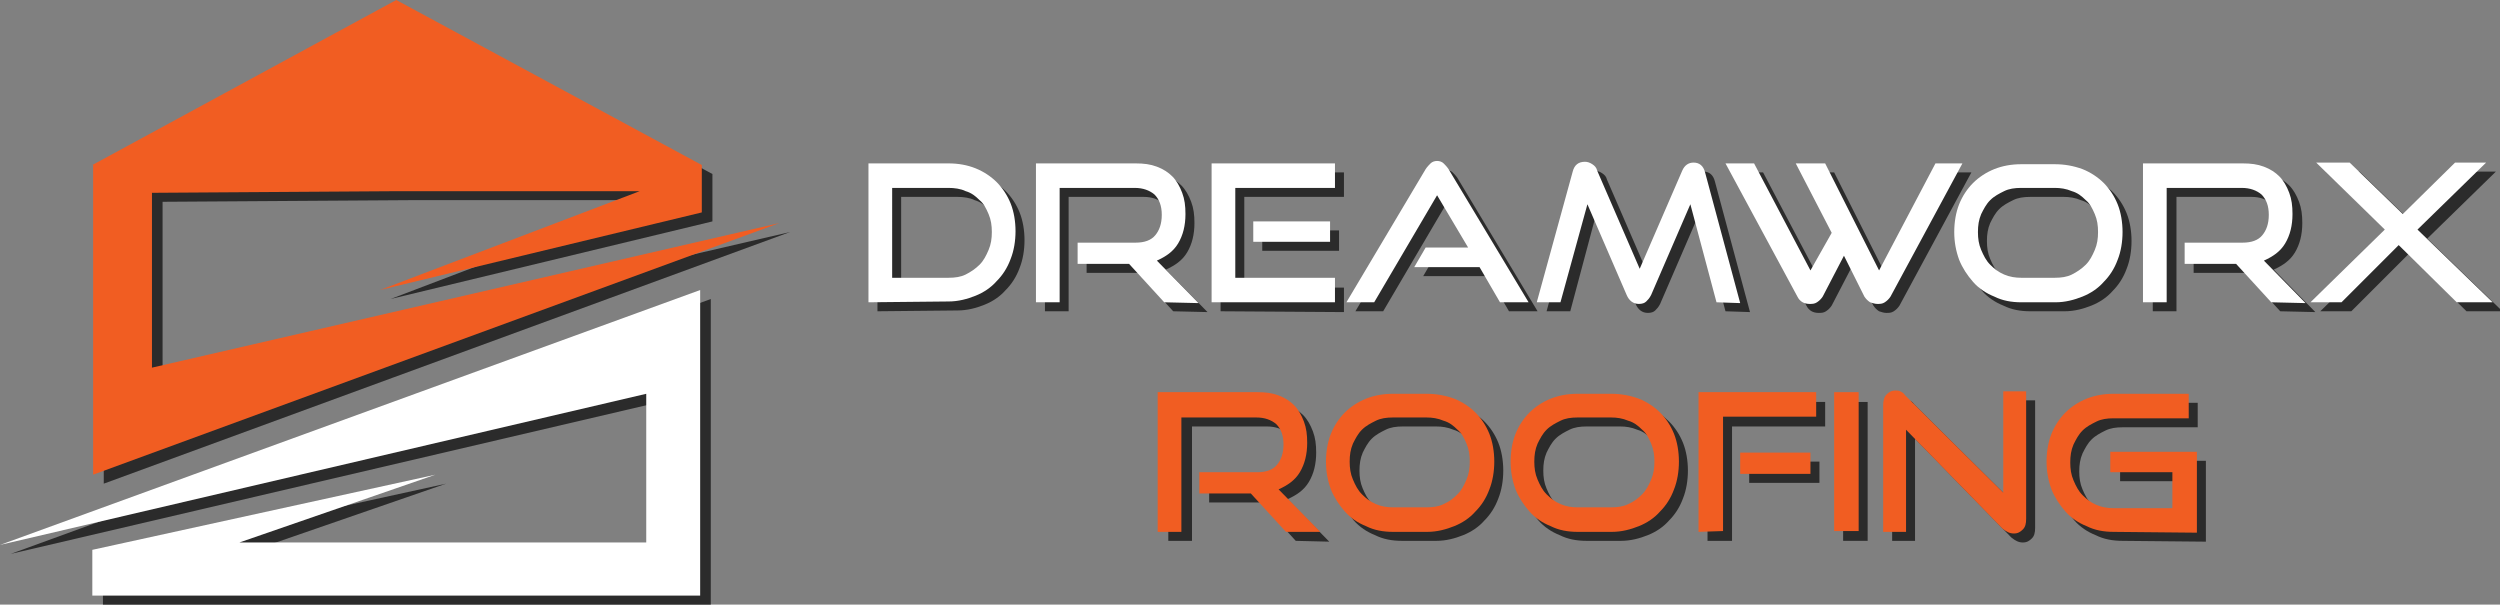 <?xml version="1.0" encoding="utf-8"?>
<!-- Generator: Adobe Illustrator 27.0.0, SVG Export Plug-In . SVG Version: 6.00 Build 0)  -->
<svg version="1.1" id="Layer_1" xmlns="http://www.w3.org/2000/svg" xmlns:xlink="http://www.w3.org/1999/xlink" x="0px" y="0px"
	 viewBox="0 0 306 74" style="enable-background:new 0 0 306 74;" xml:space="preserve">
<rect x="0" y="0" width="306" height="74" fill="#808080" stroke="none"/>
<style type="text/css">
	.st0{fill:#2B2B2B;}
	.st1{fill:#F15D22;}
	.st2{fill:#FFFFFF;}
</style>
<path class="st0" d="M12.6,21.4L49.8,1.1l37.4,20.2v5.8l-39.4,9.5l31.8-12.1H50l-30.1,0.2v21.5l76.8-17.8l-84,30.8V21.4z"/>
<path class="st0" d="M12.6,74H87V36.6L1.3,67.8l79.1-18.5v18.2H30.6l24-8.3l-42,9.2V74z"/>
<path class="st1" d="M11.3,20.2L48.5,0l37.4,20.2V26l-39.4,9.5l31.8-12.1H48.7l-30.1,0.2V45l76.8-17.7l-84,30.8V20.2z"/>
<path class="st2" d="M11.3,72.9h74.4V35.5L0,66.7l79.1-18.5v18.2H29.3l24-8.3l-42,9.2V72.9z"/>
<path class="st0" d="M107.4,38.1v-17h9.8c1.2,0,2.3,0.2,3.3,0.6c1,0.4,1.9,1,2.6,1.7c0.7,0.7,1.3,1.6,1.7,2.6c0.4,1,0.6,2.2,0.6,3.4
	s-0.2,2.4-0.6,3.4c-0.4,1.1-1,2-1.7,2.7c-0.7,0.8-1.6,1.4-2.6,1.8c-1,0.4-2.1,0.7-3.3,0.7L107.4,38.1L107.4,38.1z M117.2,35.1
	c0.8,0,1.5-0.1,2.1-0.4c0.6-0.3,1.2-0.7,1.7-1.2c0.5-0.5,0.8-1.1,1.1-1.8c0.3-0.7,0.4-1.4,0.4-2.2s-0.1-1.5-0.4-2.2
	c-0.3-0.7-0.6-1.3-1.1-1.7c-0.5-0.5-1-0.9-1.7-1.1c-0.6-0.3-1.4-0.4-2.1-0.4h-6.9v11.1H117.2z"/>
<path class="st0" d="M143.6,38.1l-4.3-4.7H133v-2.6h7.1c1.1,0,1.9-0.3,2.4-0.9c0.5-0.6,0.8-1.4,0.8-2.5c0-1.1-0.3-1.9-0.9-2.5
	c-0.6-0.5-1.4-0.8-2.4-0.8h-9.2v14h-2.9v-17h12.2c1,0,1.8,0.1,2.6,0.4c0.8,0.3,1.4,0.7,1.9,1.2c0.5,0.5,0.9,1.2,1.2,2
	c0.3,0.8,0.4,1.6,0.4,2.6c0,1.4-0.3,2.6-0.9,3.6c-0.6,1-1.5,1.6-2.6,2.1l5.1,5.2L143.6,38.1L143.6,38.1z"/>
<path class="st0" d="M149.4,38.1v-17h15.1v3h-12.2v11.1h12.2v3L149.4,38.1L149.4,38.1z M154.5,30.7v-2.5h9.4v2.5H154.5z"/>
<path class="st0" d="M184.7,38.1l-2.5-4.3h-8l1.4-2.4h5.2L177,25l-7.7,13.1h-3.4l9.7-16.3c0.2-0.3,0.4-0.5,0.6-0.7
	c0.2-0.2,0.5-0.3,0.8-0.3c0.3,0,0.6,0.1,0.8,0.3c0.2,0.2,0.4,0.4,0.6,0.7l9.8,16.3H184.7z"/>
<path class="st0" d="M211.2,38.1l-3.2-12l-4.8,11.1c-0.2,0.4-0.4,0.6-0.6,0.8c-0.2,0.2-0.5,0.3-0.9,0.3c-0.7,0-1.2-0.4-1.5-1.1
	l-4.8-11.1l-3.2,12h-2.9l4.4-16c0.2-0.8,0.7-1.2,1.5-1.2c0.3,0,0.6,0.1,0.9,0.3c0.3,0.2,0.5,0.4,0.6,0.8l5.2,12l5.2-12
	c0.3-0.7,0.8-1,1.4-1c0.7,0,1.2,0.4,1.4,1.2l4.3,16L211.2,38.1L211.2,38.1z"/>
<path class="st0" d="M226.8,32.4l-2.6,5c-0.2,0.3-0.4,0.5-0.7,0.7c-0.3,0.2-0.6,0.2-0.9,0.2c-0.7,0-1.2-0.3-1.5-0.9l-8.8-16.3h3.5
	l6.9,13.1l2.6-4.6l-4.4-8.5h3.6l6.6,13.1l6.9-13.1h3.3l-8.8,16.3c-0.2,0.3-0.4,0.5-0.7,0.7c-0.3,0.2-0.6,0.2-0.9,0.2
	c-0.3,0-0.6-0.1-0.9-0.2c-0.3-0.2-0.5-0.4-0.7-0.7L226.8,32.4L226.8,32.4z"/>
<path class="st0" d="M248.5,38.1c-1.2,0-2.3-0.2-3.3-0.7c-1-0.4-1.9-1-2.6-1.8c-0.7-0.8-1.3-1.7-1.7-2.7c-0.4-1.1-0.6-2.2-0.6-3.4
	c0-1.2,0.2-2.4,0.6-3.4c0.4-1,1-1.9,1.7-2.6c0.7-0.7,1.6-1.3,2.6-1.7c1-0.4,2.1-0.6,3.3-0.6h4.1c1.2,0,2.3,0.2,3.4,0.6
	c1,0.4,1.9,1,2.6,1.7c0.7,0.7,1.3,1.6,1.7,2.6c0.4,1,0.6,2.2,0.6,3.4c0,1.2-0.2,2.4-0.6,3.4c-0.4,1.1-1,2-1.7,2.7
	c-0.7,0.8-1.6,1.4-2.6,1.8c-1,0.4-2.1,0.7-3.3,0.7H248.5L248.5,38.1z M252.6,35.1c0.8,0,1.5-0.1,2.1-0.4s1.2-0.7,1.7-1.2
	c0.5-0.5,0.8-1.1,1.1-1.8c0.3-0.7,0.4-1.4,0.4-2.2s-0.1-1.5-0.4-2.2c-0.3-0.7-0.6-1.3-1.1-1.7c-0.5-0.5-1-0.9-1.7-1.1
	c-0.7-0.3-1.4-0.4-2.1-0.4h-4.1c-0.8,0-1.5,0.1-2.1,0.4c-0.6,0.3-1.2,0.6-1.7,1.1c-0.5,0.5-0.8,1.1-1.1,1.7
	c-0.3,0.7-0.4,1.4-0.4,2.2c0,0.8,0.1,1.5,0.4,2.2c0.3,0.7,0.6,1.3,1.1,1.8c0.5,0.5,1,0.9,1.7,1.2s1.4,0.4,2.1,0.4L252.6,35.1
	L252.6,35.1z"/>
<path class="st0" d="M279.1,38.1l-4.3-4.7h-6.3v-2.6h7.1c1.1,0,1.9-0.3,2.4-0.9c0.5-0.6,0.8-1.4,0.8-2.5c0-1.1-0.3-1.9-0.8-2.5
	c-0.6-0.5-1.4-0.8-2.4-0.8h-9.2v14h-2.9v-17h12.2c1,0,1.8,0.1,2.6,0.4c0.8,0.3,1.4,0.7,1.9,1.2c0.5,0.5,0.9,1.2,1.2,2
	c0.3,0.8,0.4,1.6,0.4,2.6c0,1.4-0.3,2.6-0.9,3.6c-0.6,1-1.5,1.6-2.6,2.1l5.1,5.2L279.1,38.1L279.1,38.1z"/>
<path class="st0" d="M301.9,38.1l-7.1-7l-7,7h-3.8l9.1-8.9l-8.4-8.2h4.1l6.5,6.3l6.4-6.3h3.8l-8.4,8.2l9.2,8.9H301.9L301.9,38.1z"/>
<path class="st0" d="M158.6,66.2l-4.3-4.7h-6.3v-2.6h7.1c1.1,0,1.9-0.3,2.4-0.9c0.5-0.6,0.8-1.4,0.8-2.5c0-1.1-0.3-1.9-0.8-2.5
	c-0.6-0.5-1.4-0.8-2.4-0.8h-9.2v14h-2.9v-17H155c1,0,1.8,0.1,2.6,0.4c0.8,0.3,1.4,0.7,1.9,1.2c0.5,0.5,0.9,1.2,1.2,2
	c0.3,0.8,0.4,1.6,0.4,2.6c0,1.4-0.3,2.6-0.9,3.6c-0.6,1-1.5,1.6-2.6,2.1l5.1,5.2L158.6,66.2L158.6,66.2z"/>
<path class="st0" d="M171.6,66.2c-1.2,0-2.3-0.2-3.3-0.7c-1-0.4-1.9-1-2.6-1.8c-0.7-0.8-1.3-1.7-1.7-2.7c-0.4-1.1-0.6-2.2-0.6-3.4
	c0-1.2,0.2-2.4,0.6-3.4c0.4-1,1-1.9,1.7-2.6c0.7-0.7,1.6-1.3,2.6-1.7c1-0.4,2.1-0.6,3.3-0.6h4.1c1.2,0,2.3,0.2,3.4,0.6
	c1,0.4,1.9,1,2.6,1.7c0.7,0.7,1.3,1.6,1.7,2.6c0.4,1,0.6,2.2,0.6,3.4c0,1.2-0.2,2.4-0.6,3.4c-0.4,1.1-1,2-1.7,2.7
	c-0.7,0.8-1.6,1.4-2.6,1.8c-1,0.4-2.1,0.7-3.3,0.7H171.6L171.6,66.2z M175.8,63.2c0.8,0,1.5-0.1,2.1-0.4c0.7-0.3,1.2-0.7,1.7-1.2
	c0.5-0.5,0.8-1.1,1.1-1.8c0.3-0.7,0.4-1.4,0.4-2.2c0-0.8-0.1-1.5-0.4-2.2c-0.3-0.7-0.6-1.3-1.1-1.7c-0.5-0.5-1-0.9-1.7-1.1
	c-0.7-0.3-1.4-0.4-2.1-0.4h-4.1c-0.8,0-1.5,0.1-2.1,0.4c-0.6,0.3-1.2,0.6-1.7,1.1c-0.5,0.5-0.8,1.1-1.1,1.7
	c-0.3,0.7-0.4,1.4-0.4,2.2c0,0.8,0.1,1.5,0.4,2.2c0.3,0.7,0.6,1.3,1.1,1.8c0.5,0.5,1,0.9,1.7,1.2s1.4,0.4,2.1,0.4L175.8,63.2
	L175.8,63.2z"/>
<path class="st0" d="M194.2,66.2c-1.2,0-2.3-0.2-3.3-0.7c-1-0.4-1.9-1-2.6-1.8c-0.7-0.8-1.3-1.7-1.7-2.7c-0.4-1.1-0.6-2.2-0.6-3.4
	c0-1.2,0.2-2.4,0.6-3.4c0.4-1,1-1.9,1.7-2.6c0.7-0.7,1.6-1.3,2.6-1.7c1-0.4,2.1-0.6,3.3-0.6h4.1c1.2,0,2.3,0.2,3.4,0.6
	s1.9,1,2.6,1.7c0.7,0.7,1.3,1.6,1.7,2.6c0.4,1,0.6,2.2,0.6,3.4c0,1.2-0.2,2.4-0.6,3.4c-0.4,1.1-1,2-1.7,2.7
	c-0.7,0.8-1.6,1.4-2.6,1.8c-1,0.4-2.1,0.7-3.3,0.7H194.2L194.2,66.2z M198.3,63.2c0.8,0,1.5-0.1,2.1-0.4c0.7-0.3,1.2-0.7,1.7-1.2
	c0.5-0.5,0.8-1.1,1.1-1.8c0.3-0.7,0.4-1.4,0.4-2.2c0-0.8-0.1-1.5-0.4-2.2c-0.3-0.7-0.6-1.3-1.1-1.7c-0.5-0.5-1-0.9-1.7-1.1
	c-0.7-0.3-1.4-0.4-2.1-0.4h-4.1c-0.8,0-1.5,0.1-2.1,0.4c-0.6,0.3-1.2,0.6-1.7,1.1c-0.5,0.5-0.8,1.1-1.1,1.7
	c-0.3,0.7-0.4,1.4-0.4,2.2c0,0.8,0.1,1.5,0.4,2.2c0.3,0.7,0.6,1.3,1.1,1.8c0.5,0.5,1,0.9,1.7,1.2c0.6,0.3,1.4,0.4,2.1,0.4
	L198.3,63.2L198.3,63.2z"/>
<path class="st0" d="M209,66.2v-17h14.4v3H212v14L209,66.2L209,66.2z M214.1,59.1v-2.6h8.6v2.6H214.1z"/>
<path class="st0" d="M225.6,66.2v-17h3v17H225.6z"/>
<path class="st0" d="M234.4,53.7v12.5h-2.8V50.7c0-0.5,0.1-1,0.4-1.3c0.3-0.3,0.6-0.5,1.1-0.5c0.2,0,0.4,0,0.6,0.1
	c0.2,0.1,0.4,0.2,0.6,0.5l12,11.9V49h2.8v15.6c0,0.6-0.1,1-0.4,1.3c-0.3,0.3-0.6,0.5-1.1,0.5c-0.5,0-0.9-0.2-1.4-0.6L234.4,53.7z"/>
<path class="st0" d="M259.8,66.2c-1.2,0-2.3-0.2-3.3-0.7c-1-0.4-1.9-1-2.6-1.8c-0.7-0.8-1.3-1.7-1.7-2.7c-0.4-1.1-0.6-2.2-0.6-3.4
	c0-1.2,0.2-2.4,0.6-3.4c0.4-1,1-1.9,1.7-2.6c0.7-0.7,1.6-1.3,2.6-1.7c1-0.4,2.1-0.6,3.3-0.6h9.2v3h-9.2c-0.8,0-1.5,0.1-2.1,0.4
	c-0.6,0.3-1.2,0.6-1.7,1.1c-0.5,0.5-0.8,1.1-1.1,1.7c-0.3,0.7-0.4,1.4-0.4,2.2c0,0.8,0.1,1.5,0.4,2.2c0.3,0.7,0.6,1.3,1.1,1.8
	c0.5,0.5,1,0.9,1.7,1.2s1.4,0.4,2.1,0.4h7.3v-4.4h-7.6v-2.5H270v9.9L259.8,66.2L259.8,66.2z"/>
<path class="st2" d="M106.3,37v-17h9.8c1.2,0,2.3,0.2,3.3,0.6c1,0.4,1.9,1,2.6,1.7c0.7,0.7,1.3,1.6,1.7,2.6c0.4,1,0.6,2.2,0.6,3.4
	s-0.2,2.4-0.6,3.4c-0.4,1.1-1,2-1.7,2.7c-0.7,0.8-1.6,1.4-2.6,1.8c-1,0.4-2.1,0.7-3.3,0.7L106.3,37L106.3,37z M116.1,34
	c0.8,0,1.5-0.1,2.1-0.4c0.6-0.3,1.2-0.7,1.7-1.2c0.5-0.5,0.8-1.1,1.1-1.8c0.3-0.7,0.4-1.4,0.4-2.2s-0.1-1.5-0.4-2.2
	c-0.3-0.7-0.6-1.3-1.1-1.7c-0.5-0.5-1-0.9-1.7-1.1c-0.6-0.3-1.4-0.4-2.1-0.4h-6.9V34H116.1z"/>
<path class="st2" d="M142.5,37l-4.3-4.7h-6.3v-2.6h7.1c1.1,0,1.9-0.3,2.4-0.9c0.5-0.6,0.8-1.4,0.8-2.5c0-1.1-0.3-1.9-0.9-2.5
	c-0.6-0.5-1.4-0.8-2.4-0.8h-9.2v14h-2.9v-17H139c1,0,1.8,0.1,2.6,0.4c0.8,0.3,1.4,0.7,1.9,1.2c0.5,0.5,0.9,1.2,1.2,2
	c0.3,0.8,0.4,1.6,0.4,2.6c0,1.4-0.3,2.6-0.9,3.6c-0.6,1-1.5,1.6-2.6,2.1l5.1,5.2L142.5,37L142.5,37z"/>
<path class="st2" d="M148.3,37v-17h15.1v3h-12.2V34h12.2v3L148.3,37L148.3,37z M153.4,29.6v-2.5h9.4v2.5H153.4z"/>
<path class="st2" d="M183.6,37l-2.5-4.3h-8l1.4-2.4h5.2l-3.8-6.4L168.2,37h-3.4l9.7-16.3c0.2-0.3,0.4-0.5,0.6-0.7
	c0.2-0.2,0.5-0.3,0.8-0.3c0.3,0,0.6,0.1,0.8,0.3c0.2,0.2,0.4,0.4,0.6,0.7l9.8,16.3H183.6z"/>
<path class="st2" d="M210.1,37l-3.2-12l-4.8,11.1c-0.2,0.4-0.4,0.6-0.6,0.8c-0.2,0.2-0.5,0.3-0.9,0.3c-0.7,0-1.2-0.4-1.5-1.1
	L194.3,25L191,37h-2.9l4.4-16c0.2-0.8,0.7-1.2,1.5-1.2c0.3,0,0.6,0.1,0.9,0.3c0.3,0.2,0.5,0.4,0.6,0.8l5.2,12l5.2-12
	c0.3-0.7,0.8-1,1.4-1c0.7,0,1.2,0.4,1.4,1.2l4.3,16L210.1,37L210.1,37z"/>
<path class="st2" d="M225.7,31.3l-2.6,5c-0.2,0.3-0.4,0.5-0.7,0.7c-0.3,0.2-0.6,0.2-0.9,0.2c-0.7,0-1.2-0.3-1.5-0.9l-8.8-16.3h3.5
	l6.9,13.1l2.6-4.6l-4.4-8.5h3.6l6.6,13.1l6.9-13.1h3.3l-8.8,16.3c-0.2,0.3-0.4,0.5-0.7,0.7c-0.3,0.2-0.6,0.2-0.9,0.2
	c-0.3,0-0.6-0.1-0.9-0.2c-0.3-0.2-0.5-0.4-0.7-0.7L225.7,31.3L225.7,31.3z"/>
<path class="st2" d="M247.4,37c-1.2,0-2.3-0.2-3.3-0.7c-1-0.4-1.9-1-2.6-1.8c-0.7-0.8-1.3-1.7-1.7-2.7c-0.4-1.1-0.6-2.2-0.6-3.4
	s0.2-2.4,0.6-3.4c0.4-1,1-1.9,1.7-2.6c0.7-0.7,1.6-1.3,2.6-1.7c1-0.4,2.1-0.6,3.3-0.6h4.1c1.2,0,2.3,0.2,3.4,0.6
	c1,0.4,1.9,1,2.6,1.7c0.7,0.7,1.3,1.6,1.7,2.6c0.4,1,0.6,2.2,0.6,3.4s-0.2,2.4-0.6,3.4c-0.4,1.1-1,2-1.7,2.7
	c-0.7,0.8-1.6,1.4-2.6,1.8c-1,0.4-2.1,0.7-3.3,0.7H247.4L247.4,37z M251.5,34c0.8,0,1.5-0.1,2.1-0.4c0.6-0.3,1.2-0.7,1.7-1.2
	c0.5-0.5,0.8-1.1,1.1-1.8c0.3-0.7,0.4-1.4,0.4-2.2s-0.1-1.5-0.4-2.2c-0.3-0.7-0.6-1.3-1.1-1.7c-0.5-0.5-1-0.9-1.7-1.1
	c-0.7-0.3-1.4-0.4-2.1-0.4h-4.1c-0.8,0-1.5,0.1-2.1,0.4c-0.6,0.3-1.2,0.6-1.7,1.1c-0.5,0.5-0.8,1.1-1.1,1.7
	c-0.3,0.7-0.4,1.4-0.4,2.2c0,0.8,0.1,1.5,0.4,2.2c0.3,0.7,0.6,1.3,1.1,1.8c0.5,0.5,1,0.9,1.7,1.2s1.4,0.4,2.1,0.4L251.5,34L251.5,34
	z"/>
<path class="st2" d="M278,37l-4.3-4.7h-6.3v-2.6h7.1c1.1,0,1.9-0.3,2.4-0.9c0.5-0.6,0.8-1.4,0.8-2.5c0-1.1-0.3-1.9-0.9-2.5
	c-0.6-0.5-1.4-0.8-2.4-0.8h-9.2v14h-2.9v-17h12.2c1,0,1.8,0.1,2.6,0.4c0.8,0.3,1.4,0.7,1.9,1.2c0.5,0.5,0.9,1.2,1.2,2
	c0.3,0.8,0.4,1.6,0.4,2.6c0,1.4-0.3,2.6-0.9,3.6c-0.6,1-1.5,1.6-2.6,2.1l5.1,5.2L278,37L278,37z"/>
<path class="st2" d="M300.7,37l-7.1-7l-7,7h-3.8l9.1-8.9l-8.4-8.2h4.1l6.5,6.3l6.4-6.3h3.8l-8.4,8.2l9.2,8.9H300.7L300.7,37z"/>
<path class="st1" d="M157.4,65.1l-4.3-4.7h-6.3v-2.6h7.1c1.1,0,1.9-0.3,2.4-0.9c0.5-0.6,0.8-1.4,0.8-2.5s-0.3-1.9-0.9-2.5
	c-0.6-0.5-1.4-0.8-2.4-0.8h-9.2v14h-2.9V48h12.2c1,0,1.8,0.1,2.6,0.4c0.8,0.3,1.4,0.7,1.9,1.2c0.5,0.5,0.9,1.2,1.2,2
	c0.3,0.8,0.4,1.6,0.4,2.6c0,1.4-0.3,2.6-0.9,3.6c-0.6,1-1.5,1.6-2.6,2.1l5.1,5.2L157.4,65.1L157.4,65.1z"/>
<path class="st1" d="M170.5,65.1c-1.2,0-2.3-0.2-3.3-0.7c-1-0.4-1.9-1-2.6-1.8c-0.7-0.8-1.3-1.7-1.7-2.7c-0.4-1.1-0.6-2.2-0.6-3.4
	c0-1.2,0.2-2.4,0.6-3.4c0.4-1,1-1.9,1.7-2.6c0.7-0.7,1.6-1.3,2.6-1.7c1-0.4,2.1-0.6,3.3-0.6h4.1c1.2,0,2.3,0.2,3.4,0.6
	c1,0.4,1.9,1,2.6,1.7c0.7,0.7,1.3,1.6,1.7,2.6c0.4,1,0.6,2.2,0.6,3.4c0,1.2-0.2,2.4-0.6,3.4c-0.4,1.1-1,2-1.7,2.7
	c-0.7,0.8-1.6,1.4-2.6,1.8c-1,0.4-2.1,0.7-3.3,0.7H170.5L170.5,65.1z M174.6,62.1c0.8,0,1.5-0.1,2.1-0.4c0.7-0.3,1.2-0.7,1.7-1.2
	c0.5-0.5,0.8-1.1,1.1-1.8c0.3-0.7,0.4-1.4,0.4-2.2s-0.1-1.5-0.4-2.2c-0.3-0.7-0.6-1.3-1.1-1.7c-0.5-0.5-1-0.9-1.7-1.1
	c-0.7-0.3-1.4-0.4-2.1-0.4h-4.1c-0.8,0-1.5,0.1-2.1,0.4c-0.6,0.3-1.2,0.6-1.7,1.1c-0.5,0.5-0.8,1.1-1.1,1.7
	c-0.3,0.7-0.4,1.4-0.4,2.2c0,0.8,0.1,1.5,0.4,2.2c0.3,0.7,0.6,1.3,1.1,1.8c0.5,0.5,1,0.9,1.7,1.2s1.4,0.4,2.1,0.4L174.6,62.1
	L174.6,62.1z"/>
<path class="st1" d="M193.1,65.1c-1.2,0-2.3-0.2-3.3-0.7c-1-0.4-1.9-1-2.6-1.8c-0.7-0.8-1.3-1.7-1.7-2.7c-0.4-1.1-0.6-2.2-0.6-3.4
	c0-1.2,0.2-2.4,0.6-3.4c0.4-1,1-1.9,1.7-2.6c0.7-0.7,1.6-1.3,2.6-1.7c1-0.4,2.1-0.6,3.3-0.6h4.1c1.2,0,2.3,0.2,3.4,0.6
	c1,0.4,1.9,1,2.6,1.7c0.7,0.7,1.3,1.6,1.7,2.6c0.4,1,0.6,2.2,0.6,3.4c0,1.2-0.2,2.4-0.6,3.4c-0.4,1.1-1,2-1.7,2.7
	c-0.7,0.8-1.6,1.4-2.6,1.8c-1,0.4-2.1,0.7-3.3,0.7H193.1L193.1,65.1z M197.2,62.1c0.8,0,1.5-0.1,2.1-0.4c0.7-0.3,1.2-0.7,1.7-1.2
	c0.5-0.5,0.8-1.1,1.1-1.8c0.3-0.7,0.4-1.4,0.4-2.2s-0.1-1.5-0.4-2.2c-0.3-0.7-0.6-1.3-1.1-1.7c-0.5-0.5-1-0.9-1.7-1.1
	c-0.7-0.3-1.4-0.4-2.1-0.4h-4.1c-0.8,0-1.5,0.1-2.1,0.4c-0.6,0.3-1.2,0.6-1.7,1.1c-0.5,0.5-0.8,1.1-1.1,1.7
	c-0.3,0.7-0.4,1.4-0.4,2.2c0,0.8,0.1,1.5,0.4,2.2c0.3,0.7,0.6,1.3,1.1,1.8c0.5,0.5,1,0.9,1.7,1.2s1.4,0.4,2.1,0.4L197.2,62.1
	L197.2,62.1z"/>
<path class="st1" d="M207.9,65.1V48h14.4v3h-11.4v14L207.9,65.1L207.9,65.1z M213,58v-2.6h8.6V58H213z"/>
<path class="st1" d="M224.5,65.1V48h3v17H224.5z"/>
<path class="st1" d="M233.3,52.6v12.5h-2.8V49.6c0-0.5,0.1-1,0.4-1.3c0.3-0.3,0.6-0.5,1.1-0.5c0.2,0,0.4,0,0.6,0.1
	c0.2,0.1,0.4,0.2,0.6,0.5l12,11.9V47.9h2.8v15.6c0,0.6-0.1,1-0.4,1.3c-0.3,0.3-0.6,0.5-1.1,0.5c-0.5,0-0.9-0.2-1.4-0.6L233.3,52.6z"
	/>
<path class="st1" d="M258.7,65.1c-1.2,0-2.3-0.2-3.3-0.7c-1-0.4-1.9-1-2.6-1.8c-0.7-0.8-1.3-1.7-1.7-2.7c-0.4-1.1-0.6-2.2-0.6-3.4
	c0-1.2,0.2-2.4,0.6-3.4c0.4-1,1-1.9,1.7-2.6c0.7-0.7,1.6-1.3,2.6-1.7c1-0.4,2.1-0.6,3.3-0.6h9.2v3h-9.2c-0.8,0-1.5,0.1-2.1,0.4
	c-0.6,0.3-1.2,0.6-1.7,1.1c-0.5,0.5-0.8,1.1-1.1,1.7c-0.3,0.7-0.4,1.4-0.4,2.2c0,0.8,0.1,1.5,0.4,2.2c0.3,0.7,0.6,1.3,1.1,1.8
	c0.5,0.5,1,0.9,1.7,1.2s1.4,0.4,2.1,0.4h7.2v-4.4h-7.6v-2.5h10.6v9.9L258.7,65.1L258.7,65.1z"/>
</svg>
